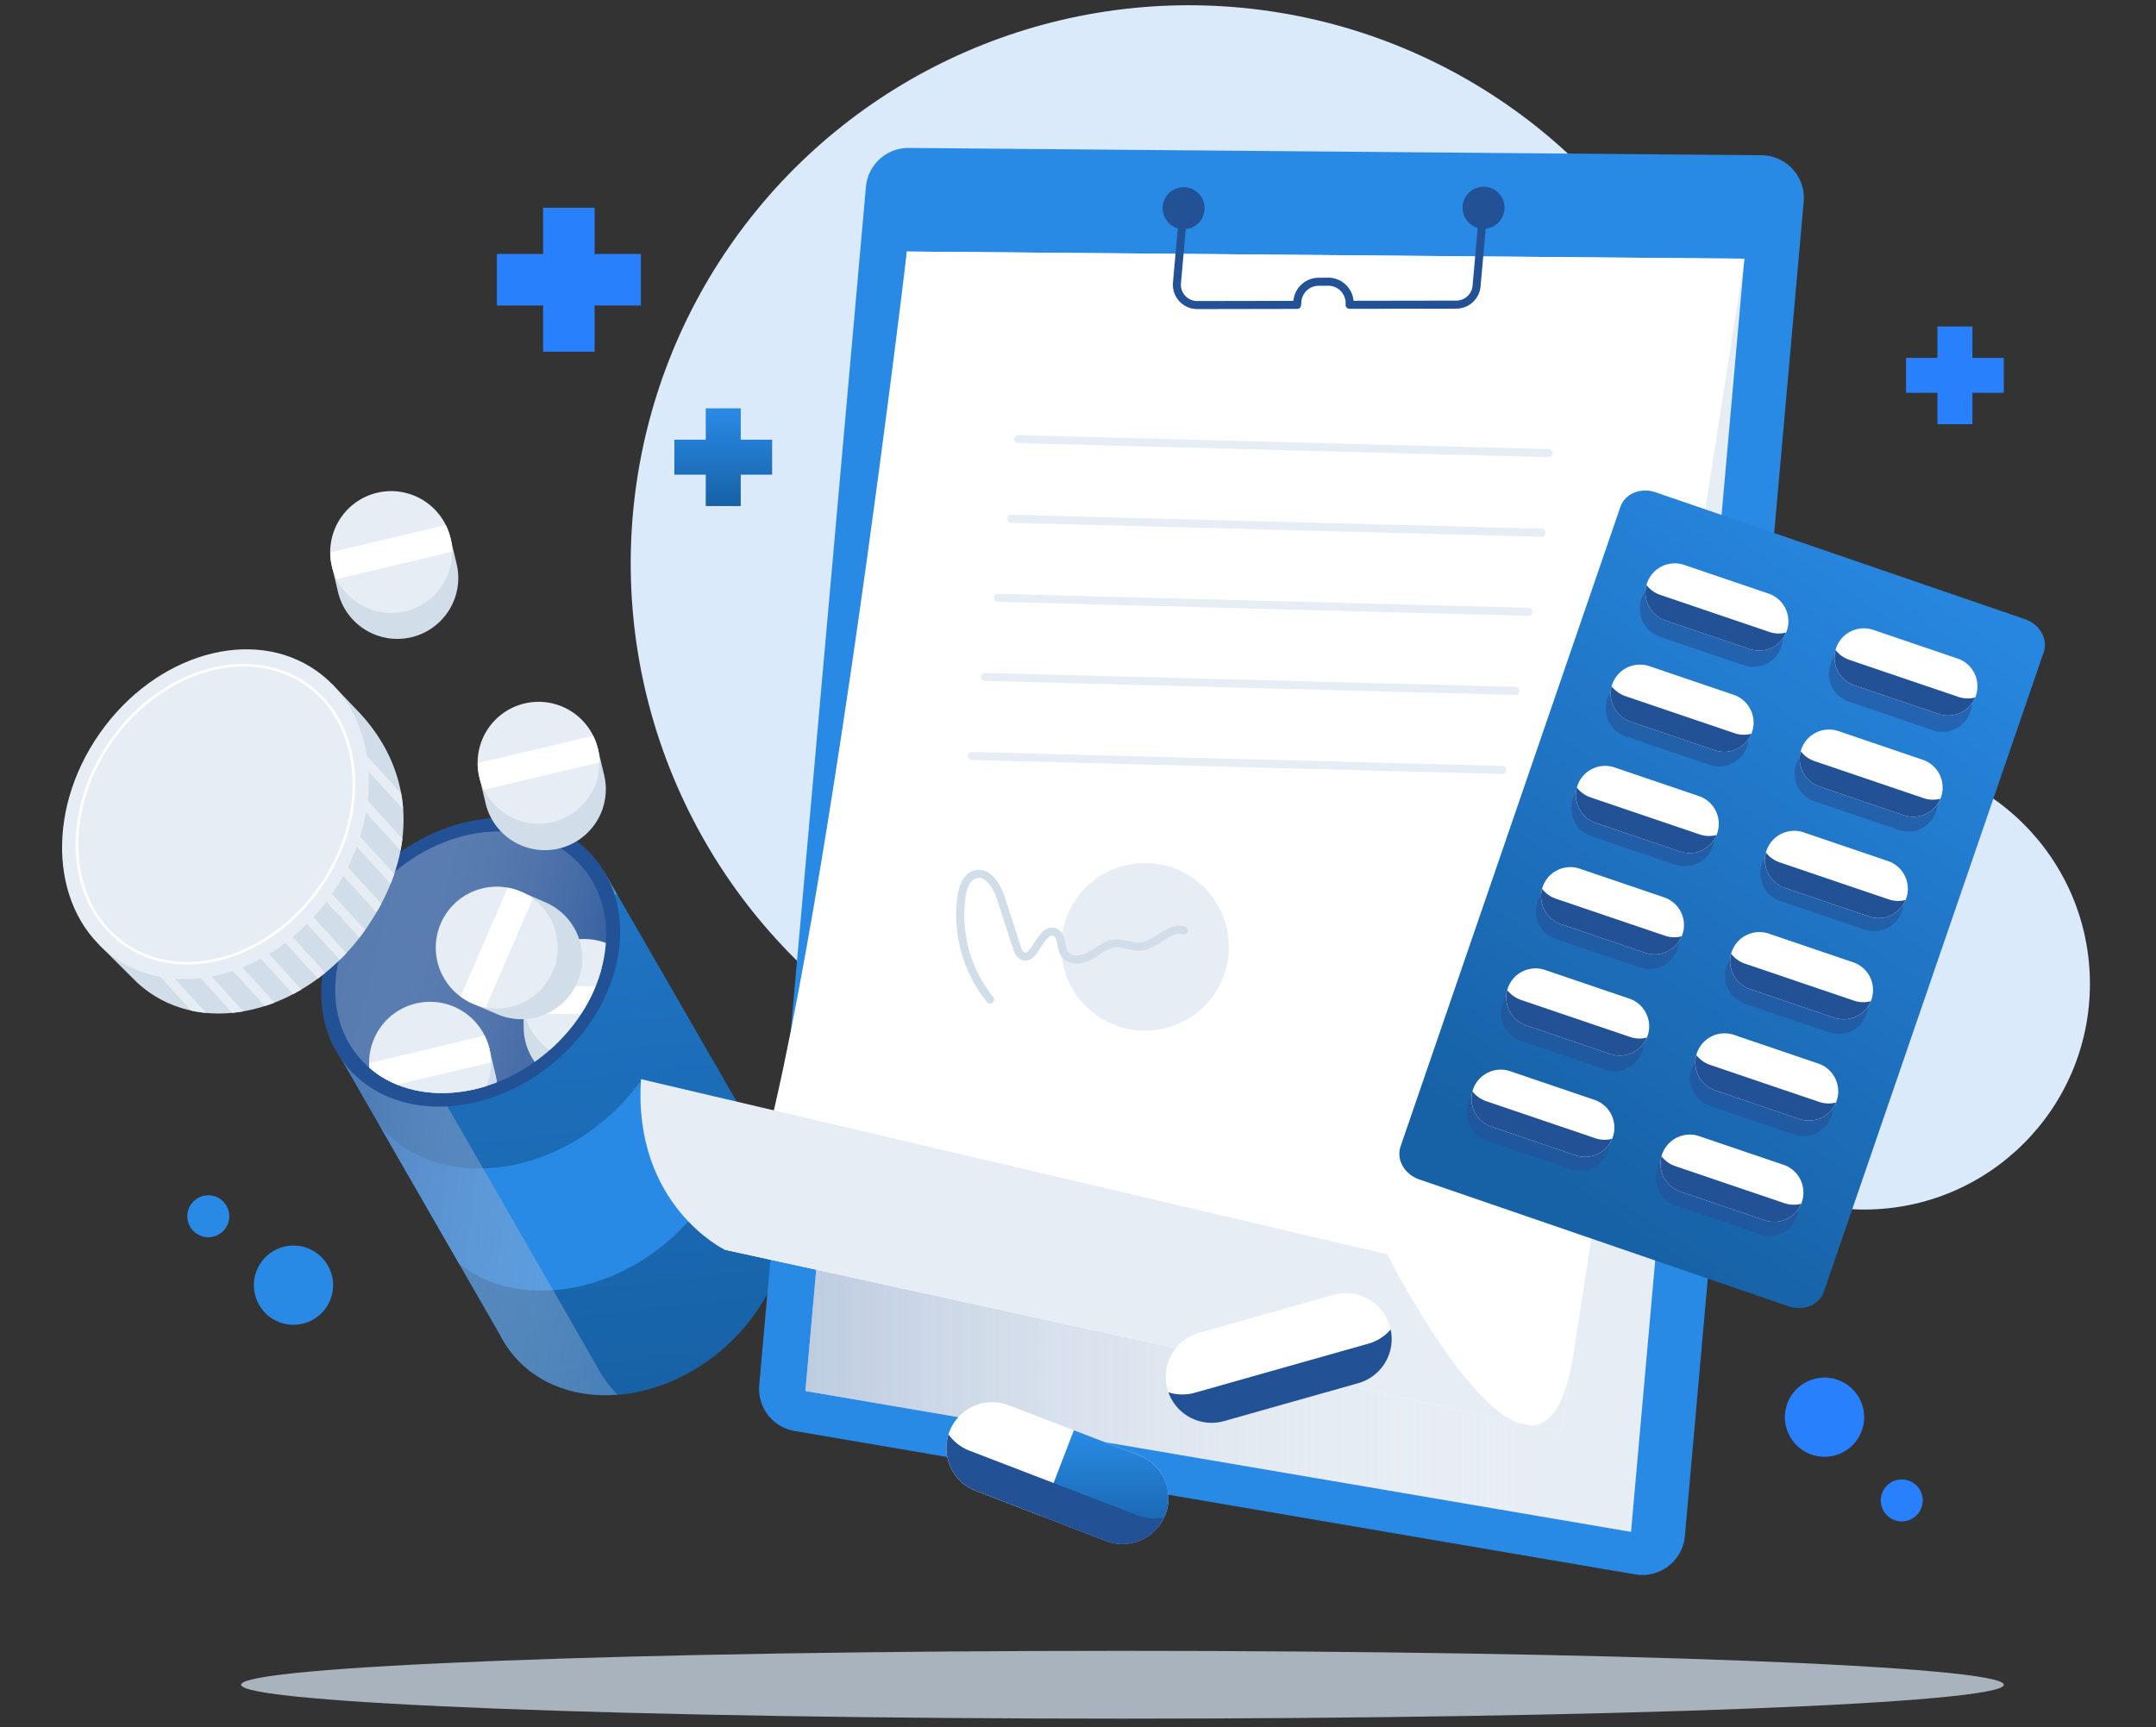 <svg xmlns="http://www.w3.org/2000/svg" xmlns:xlink="http://www.w3.org/1999/xlink" width="805" height="645" viewBox="0 0 805 645">
  <rect x="0" y="0" width="805" height="645" fill="#333333" stroke="none"/>
  <defs>
    <linearGradient id="linear-gradient" x1="0.306" y1="-1.042" x2="0.5" y2="1" gradientUnits="objectBoundingBox">
      <stop offset="0" stop-color="#298be6"/>
      <stop offset="1" stop-color="#1761a6"/>
    </linearGradient>
    <linearGradient id="linear-gradient-2" x1="1.689" y1="0.68" x2="-0.478" y2="0.181" gradientUnits="objectBoundingBox">
      <stop offset="0.002" stop-color="#fff" stop-opacity="0"/>
      <stop offset="1" stop-color="#235196"/>
    </linearGradient>
    <linearGradient id="linear-gradient-3" x1="-0.341" y1="-0.451" x2="0.972" y2="1.033" xlink:href="#linear-gradient-2"/>
    <clipPath id="clip-path">
      <ellipse id="Ellipse_7" data-name="Ellipse 7" cx="54.768" cy="44.08" rx="54.768" ry="44.08" transform="matrix(0.762, -0.648, 0.648, 0.762, 0, 70.973)" fill="none"/>
    </clipPath>
    <linearGradient id="linear-gradient-4" x1="0.807" y1="0.466" x2="-0.828" y2="0.466" xlink:href="#linear-gradient-2"/>
    <linearGradient id="linear-gradient-5" x1="0.5" y1="0" xlink:href="#linear-gradient"/>
    <linearGradient id="linear-gradient-6" x1="1.16" y1="-2.963" x2="1.819" y2="-0.787" xlink:href="#linear-gradient-2"/>
    <linearGradient id="linear-gradient-8" x1="0.857" y1="-4.334" x2="1.5" y2="-1.781" xlink:href="#linear-gradient-2"/>
    <linearGradient id="linear-gradient-10" x1="1" y1="0.075" xlink:href="#linear-gradient"/>
    <linearGradient id="linear-gradient-11" x1="1.042" y1="-3.855" x2="1.694" y2="-1.531" xlink:href="#linear-gradient-2"/>
    <linearGradient id="linear-gradient-12" x1="1.119" y1="-4.835" x2="1.771" y2="-2.512" xlink:href="#linear-gradient-2"/>
    <linearGradient id="linear-gradient-13" x1="1.287" y1="-3.766" x2="1.938" y2="-1.443" xlink:href="#linear-gradient-2"/>
    <linearGradient id="linear-gradient-14" x1="1.364" y1="-4.747" x2="2.016" y2="-2.423" xlink:href="#linear-gradient-2"/>
    <linearGradient id="linear-gradient-15" x1="1.532" y1="-3.677" x2="2.183" y2="-1.354" xlink:href="#linear-gradient-2"/>
    <linearGradient id="linear-gradient-16" x1="1.609" y1="-4.657" x2="2.26" y2="-2.334" xlink:href="#linear-gradient-2"/>
    <linearGradient id="linear-gradient-17" x1="1.777" y1="-3.589" x2="2.428" y2="-1.265" xlink:href="#linear-gradient-2"/>
    <linearGradient id="linear-gradient-18" x1="1.854" y1="-4.569" x2="2.505" y2="-2.245" xlink:href="#linear-gradient-2"/>
    <linearGradient id="linear-gradient-19" x1="2.021" y1="-3.499" x2="2.673" y2="-1.176" xlink:href="#linear-gradient-2"/>
    <linearGradient id="linear-gradient-20" x1="2.099" y1="-4.48" x2="2.75" y2="-2.157" xlink:href="#linear-gradient-2"/>
    <linearGradient id="linear-gradient-21" x1="2.266" y1="-3.411" x2="2.918" y2="-1.087" xlink:href="#linear-gradient-2"/>
    <linearGradient id="linear-gradient-22" x1="2.343" y1="-4.391" x2="2.995" y2="-2.068" xlink:href="#linear-gradient-2"/>
    <clipPath id="clip-Artboard_1">
      <rect width="805" height="645"/>
    </clipPath>
  </defs>
  <g id="Artboard_1" data-name="Artboard – 1" clip-path="url(#clip-Artboard_1)">
    <g id="section-1-graphic" transform="translate(-178 -1220)">
      <g id="Group_39" data-name="Group 39" transform="translate(-138.283 1093.267)">
        <circle id="Ellipse_1" data-name="Ellipse 1" cx="208.422" cy="208.422" r="208.422" transform="translate(529.57 520.668) rotate(-83.515)" fill="#daeafa"/>
        <circle id="Ellipse_2" data-name="Ellipse 2" cx="84.304" cy="84.304" r="84.304" transform="translate(928.002 409.839)" fill="#daeafa"/>
        <g id="Group_14" data-name="Group 14" transform="translate(315.921 310.149)">
          <g id="Group_10" data-name="Group 10" transform="translate(98.529 99.716)">
            <path id="Path_3" data-name="Path 3" d="M534.761,367.611h0l-61.9-107.37L371.113,323.887l63.06,109.687a39.76,39.76,0,0,0,5.137,7.733c17.409,20.466,52.131,19.519,77.559-2.108C540.464,419.127,547.745,388.3,534.761,367.611Z" transform="translate(-345.613 -218.102)" fill="url(#linear-gradient)"/>
            <path id="Path_4" data-name="Path 4" d="M486.591,354.921a79.66,79.66,0,0,0,14.571-16.315c-.292-.524-.546-1.063-.865-1.571l0,0-24.043-41.7a80.025,80.025,0,0,1-12.933,13.951c-27.571,23.454-65.206,24.506-84.141,2.382l29.713,51.68C429.062,378.917,461.855,375.962,486.591,354.921Z" transform="translate(-335.549 -174.337)" fill="#298ae5"/>
            <path id="Path_5" data-name="Path 5" d="M475.746,453.312a45.424,45.424,0,0,1-5.877-8.85L397.7,318.941l80.109-50.109-4.953-8.591L371.113,323.887l63.06,109.687a39.76,39.76,0,0,0,5.137,7.733c9.317,10.953,23.6,15.713,38.756,14.51C477.27,455.013,476.49,454.186,475.746,453.312Z" transform="translate(-345.613 -218.102)" fill="url(#linear-gradient-2)" style="mix-blend-mode: multiply;isolation: isolate"/>
            <ellipse id="Ellipse_3" data-name="Ellipse 3" cx="60.441" cy="48.646" rx="60.441" ry="48.646" transform="matrix(0.762, -0.648, 0.648, 0.762, 0, 78.325)" fill="#235196"/>
            <ellipse id="Ellipse_4" data-name="Ellipse 4" cx="54.768" cy="44.08" rx="54.768" ry="44.08" transform="matrix(0.762, -0.648, 0.648, 0.762, 7.28, 78.127)" fill="url(#linear-gradient-3)" style="mix-blend-mode: multiply;isolation: isolate"/>
            <g id="Group_9" data-name="Group 9" transform="translate(7.28 7.154)">
              <g id="Group_8" data-name="Group 8" clip-path="url(#clip-path)">
                <g id="Group_5" data-name="Group 5" transform="translate(80.542 50.969)">
                  <path id="Path_6" data-name="Path 6" d="M448.656,298.515l-.106-10-2.339.025a22.719,22.719,0,0,0-40.832.434L403.04,289l.106,10a22.757,22.757,0,1,0,45.511-.481Z" transform="translate(-393.614 -256.572)" fill="#d1dde8"/>
                  <circle id="Ellipse_5" data-name="Ellipse 5" cx="22.756" cy="22.756" r="22.756" transform="translate(0 32.182) rotate(-45)" fill="#e7edf4"/>
                  <path id="Path_7" data-name="Path 7" d="M403.589,279.76a22.1,22.1,0,0,0,.108,10.247l44.309-.47a22.138,22.138,0,0,0-.11-10.247Z" transform="translate(-393.614 -252.467)" fill="#fff"/>
                </g>
                <g id="Group_6" data-name="Group 6" transform="translate(57.259 40.845)">
                  <path id="Path_8" data-name="Path 8" d="M424.363,267.655l-9.18-3.971-.928,2.146a22.718,22.718,0,0,0-16.212,37.477l-.93,2.148,9.18,3.971a22.756,22.756,0,0,0,18.07-41.772Z" transform="translate(-383.386 -261.807)" fill="#d1dde8"/>
                  <path id="Path_9" data-name="Path 9" d="M432.133,294.645a22.756,22.756,0,1,1-11.852-29.92A22.759,22.759,0,0,1,432.133,294.645Z" transform="translate(-388.485 -262.849)" fill="#e7edf4"/>
                  <path id="Path_10" data-name="Path 10" d="M392.607,303.692a22.161,22.161,0,0,0,9.4,4.067l17.594-40.668a22.159,22.159,0,0,0-9.4-4.068Z" transform="translate(-383.343 -262.63)" fill="#fff"/>
                </g>
                <g id="Group_7" data-name="Group 7" transform="translate(28.531 80.005)">
                  <path id="Path_11" data-name="Path 11" d="M424.276,303.814l-2.31-9.731-2.276.542a22.718,22.718,0,0,0-39.729,9.436l-2.274.539,2.31,9.731a22.756,22.756,0,1,0,44.279-10.517Z" transform="translate(-373.225 -272.742)" fill="#d1dde8"/>
                  <circle id="Ellipse_6" data-name="Ellipse 6" cx="22.756" cy="22.756" r="22.756" transform="translate(0 8.486) rotate(-10.746)" fill="#e7edf4"/>
                  <path id="Path_12" data-name="Path 12" d="M377.419,297.855a22.169,22.169,0,0,0,2.369,9.971L422.9,297.585a22.165,22.165,0,0,0-2.369-9.971Z" transform="translate(-373.558 -271.12)" fill="#fff"/>
                </g>
              </g>
            </g>
          </g>
          <g id="Group_11" data-name="Group 11" transform="translate(178.693 78.685)">
            <path id="Path_13" data-name="Path 13" d="M442.306,253.962,440,244.231l-2.276.542a22.718,22.718,0,0,0-39.729,9.436l-2.276.539,2.312,9.731a22.756,22.756,0,1,0,44.279-10.517Z" transform="translate(-395.093 -226.729)" fill="#d1dde8"/>
            <path id="Path_14" data-name="Path 14" d="M423.457,277.033a22.757,22.757,0,1,1,16.883-27.4A22.756,22.756,0,0,1,423.457,277.033Z" transform="translate(-395.438 -232.131)" fill="#e7edf4"/>
            <path id="Path_15" data-name="Path 15" d="M395.447,248a22.167,22.167,0,0,0,2.369,9.971l43.111-10.238a22.106,22.106,0,0,0-2.366-9.971Z" transform="translate(-395.426 -225.106)" fill="#fff"/>
          </g>
          <g id="Group_12" data-name="Group 12" transform="translate(123.658 0)">
            <path id="Path_16" data-name="Path 16" d="M417.816,218.948l-2.312-9.731-2.274.542A22.718,22.718,0,0,0,373.5,219.2l-2.276.539,2.31,9.73a22.757,22.757,0,0,0,44.282-10.517Z" transform="translate(-370.603 -191.715)" fill="#d1dde8"/>
            <path id="Path_17" data-name="Path 17" d="M398.967,242.017a22.756,22.756,0,1,1,16.881-27.4A22.754,22.754,0,0,1,398.967,242.017Z" transform="translate(-370.948 -197.117)" fill="#e7edf4"/>
            <path id="Path_18" data-name="Path 18" d="M370.957,212.989a22.167,22.167,0,0,0,2.369,9.971l43.111-10.241a22.166,22.166,0,0,0-2.369-9.971Z" transform="translate(-370.936 -190.093)" fill="#fff"/>
          </g>
          <g id="Group_13" data-name="Group 13" transform="translate(0 36.753)">
            <path id="Path_19" data-name="Path 19" d="M429.348,238.961l-9.418-9.852-2.573,2.9c-23.144-8.677-53,2.553-71.145,28.387-14.409,20.515-17.634,44.839-10.344,63.421l-2.611,2.944,13.967,13.928.009-.011a43.117,43.117,0,0,0,4.47,3.634c23.83,16.74,60.008,6.308,80.8-23.3C452.584,292.427,451.4,261.8,429.348,238.961Z" transform="translate(-295.736 -193.968)" fill="#d1dde8"/>
            <path id="Path_20" data-name="Path 20" d="M376.441,310.918a43.038,43.038,0,0,1-5.515-.84L336.4,272.184l-7.038-7.719,2.573-2.364,3.755,4.121Z" transform="translate(-299.163 -152.819)" fill="#e7edf4"/>
            <path id="Path_21" data-name="Path 21" d="M382.362,310.34c-1.391.236-2.809.447-4.2.578l-42.329-46.453L338.4,262.1Z" transform="translate(-291.088 -152.819)" fill="#e7edf4"/>
            <path id="Path_22" data-name="Path 22" d="M385.9,307.084c-1.182.472-2.389.892-3.6,1.261L342.3,264.465l2.575-2.364Z" transform="translate(-283.015 -152.819)" fill="#e7edf4"/>
            <path id="Path_23" data-name="Path 23" d="M387.893,302.174c-1.049.6-2.1,1.207-3.151,1.76l-35.976-39.468,2.6-2.364Z" transform="translate(-274.956 -152.819)" fill="#e7edf4"/>
            <path id="Path_24" data-name="Path 24" d="M388.695,295.976c-.919.735-1.838,1.445-2.784,2.128l-30.67-33.639,2.6-2.364Z" transform="translate(-266.881 -152.819)" fill="#e7edf4"/>
            <path id="Path_25" data-name="Path 25" d="M388.472,288.623c-.789.867-1.6,1.681-2.443,2.494l-24.315-26.652,2.6-2.364Z" transform="translate(-258.806 -152.819)" fill="#e7edf4"/>
            <path id="Path_26" data-name="Path 26" d="M394.463,287.928c-.683.971-1.391,1.942-2.128,2.861l-29.8-32.693,2.573-2.364Z" transform="translate(-257.786 -160.763)" fill="#e7edf4"/>
            <path id="Path_27" data-name="Path 27" d="M400.5,287.27c-.553,1.076-1.157,2.153-1.786,3.2l-36.185-39.706,2.573-2.362Z" transform="translate(-257.786 -169.9)" fill="#e7edf4"/>
            <path id="Path_28" data-name="Path 28" d="M405.36,285.233c-.42,1.234-.865,2.467-1.391,3.676l-41.437-45.457,2.573-2.362Z" transform="translate(-257.786 -179.023)" fill="#e7edf4"/>
            <path id="Path_29" data-name="Path 29" d="M408.407,281.241q-.276,2.208-.71,4.411l-45.165-49.525,2.573-2.364Z" transform="translate(-257.786 -188.162)" fill="#e7edf4"/>
            <path id="Path_30" data-name="Path 30" d="M408.67,279.4l-42.724-46.848-3.414-3.755,2.573-2.364,6.092,6.7,36.711,40.257A46.8,46.8,0,0,1,408.67,279.4Z" transform="translate(-257.786 -197.3)" fill="#e7edf4"/>
            <ellipse id="Ellipse_8" data-name="Ellipse 8" cx="65.513" cy="52.728" rx="65.513" ry="52.728" transform="translate(0 107.218) rotate(-54.915)" fill="#e7edf4"/>
            <g id="Ellipse_9" data-name="Ellipse 9" transform="translate(7.141 105.158) rotate(-54.914)" fill="none" stroke="#fff" stroke-miterlimit="10" stroke-width="1">
              <ellipse cx="59.723" cy="48.068" rx="59.723" ry="48.068" stroke="none"/>
              <ellipse cx="59.723" cy="48.068" rx="59.223" ry="47.568" fill="none"/>
            </g>
          </g>
        </g>
        <g id="Group_16" data-name="Group 16" transform="translate(555.414 181.982)">
          <path id="Path_31" data-name="Path 31" d="M769.315,672.8,455.465,619.248a15.944,15.944,0,0,1-13.2-17.131l39.832-447.5a15.947,15.947,0,0,1,16.018-14.531l318.377,2.726a15.943,15.943,0,0,1,15.744,17.355L787.877,658.5A15.944,15.944,0,0,1,769.315,672.8Z" transform="translate(-397.914 -140.084)" fill="#298ae5"/>
          <path id="Path_32" data-name="Path 32" d="M758.165,635.458,449.9,582.861,487.784,157.3l312.7,2.676Z" transform="translate(-388.306 -118.611)" fill="#e7edf4"/>
          <path id="Path_33" data-name="Path 33" d="M758.165,635.458,449.9,582.861,487.784,157.3l312.7,2.676Z" transform="translate(-388.306 -118.611)" fill="url(#linear-gradient-4)" style="mix-blend-mode: multiply;isolation: isolate"/>
          <path id="Path_34" data-name="Path 34" d="M817.216,159.974l-312.7-2.674S463.03,507.632,436.492,530.087l312.323,68.179Z" transform="translate(-405.034 -118.611)" fill="#fff"/>
          <path id="Path_35" data-name="Path 35" d="M453.951,358.54s-34.318-16.591-31.266-63.7l278.6,65.408s57.6,113.809,69.471,37.747l-4.481,28.722Z" transform="translate(-422.493 52.936)" fill="#e7edf4"/>
          <g id="Group_15" data-name="Group 15" transform="translate(193.531 12.963)">
            <circle id="Ellipse_10" data-name="Ellipse 10" cx="7.848" cy="7.848" r="7.848" transform="translate(0 3.438) rotate(-11.653)" fill="#235196"/>
            <circle id="Ellipse_11" data-name="Ellipse 11" cx="7.848" cy="7.848" r="7.848" transform="translate(111.89 3.429) rotate(-12.62)" fill="#235196"/>
          </g>
          <path id="Path_36" data-name="Path 36" d="M514.134,150.189l-2.483,27.89a7.612,7.612,0,0,0,7.6,8.288L556.5,186.3l.112-1.319a7.989,7.989,0,0,1,7.906-7.315l3.557-.027a7.993,7.993,0,0,1,8.025,8.629h0l39.848-.065a7.612,7.612,0,0,0,7.569-6.937l2.6-29.248" transform="translate(-311.332 -127.687)" fill="none" stroke="#235196" stroke-linejoin="round" stroke-width="3"/>
          <line id="Line_1" data-name="Line 1" x2="198.074" y2="5.222" transform="translate(141.029 108.757)" fill="none" stroke="#e7edf4" stroke-linecap="round" stroke-miterlimit="10" stroke-width="3"/>
          <line id="Line_2" data-name="Line 2" x2="198.073" y2="5.222" transform="translate(138.383 138.485)" fill="none" stroke="#e7edf4" stroke-linecap="round" stroke-miterlimit="10" stroke-width="3"/>
          <line id="Line_3" data-name="Line 3" x2="198.073" y2="5.222" transform="translate(133.499 168.015)" fill="none" stroke="#e7edf4" stroke-linecap="round" stroke-miterlimit="10" stroke-width="3"/>
          <line id="Line_4" data-name="Line 4" x2="198.074" y2="5.222" transform="translate(128.614 197.545)" fill="none" stroke="#e7edf4" stroke-linecap="round" stroke-miterlimit="10" stroke-width="3"/>
          <line id="Line_5" data-name="Line 5" x2="198.074" y2="5.222" transform="translate(123.729 227.075)" fill="none" stroke="#e7edf4" stroke-linecap="round" stroke-miterlimit="10" stroke-width="3"/>
          <path id="Path_37" data-name="Path 37" d="M554.877,293a31.3,31.3,0,1,1-28.4-33.949A31.3,31.3,0,0,1,554.877,293Z" transform="translate(-335.301 8.134)" fill="#e7edf4"/>
          <path id="Path_38" data-name="Path 38" d="M486.784,307.648a50.061,50.061,0,0,1-10.623-38.715c.5-3.306,1.831-7.1,5.05-8.016,4.739-1.348,8.148,4.436,9.67,9.124q2.949,9.078,5.894,18.155a5.209,5.209,0,0,0,1.832,3.011c4.8,2.993,7.052-10.764,12.324-8.715,2.876,1.121,1.978,5.56,3.688,8.13,1.919,2.89,6.387,2.4,9.423.719s5.782-4.238,9.234-4.6c3.319-.342,6.587,1.474,9.906,1.115,5.773-.622,10.292-7.569,15.883-6" transform="translate(-356.23 10.376)" fill="none" stroke="#d1dde8" stroke-linecap="round" stroke-miterlimit="10" stroke-width="3"/>
        </g>
        <g id="Group_17" data-name="Group 17" transform="translate(669.636 650.373)">
          <path id="Path_39" data-name="Path 39" d="M545.228,368.364l-48.61-18.7a17.136,17.136,0,0,0-22.149,9.841h0a17.136,17.136,0,0,0,9.841,22.149l48.612,18.7a17.14,17.14,0,0,0,22.149-9.843h0A17.137,17.137,0,0,0,545.228,368.364Z" transform="translate(-473.321 -348.514)" fill="#fff"/>
          <path id="Path_40" data-name="Path 40" d="M525.639,362.537l-24.3-9.351-12.308,31.989,24.3,9.353a17.139,17.139,0,1,0,12.308-31.992Z" transform="translate(-453.732 -342.687)" fill="url(#linear-gradient-5)"/>
          <path id="Path_41" data-name="Path 41" d="M544.757,384.112l-62.844-24.178a17.056,17.056,0,0,1-7.8-6.056A17.125,17.125,0,0,0,484.3,374.962l48.61,18.7a17.127,17.127,0,0,0,21.7-8.818A17.056,17.056,0,0,1,544.757,384.112Z" transform="translate(-473.311 -341.824)" fill="url(#linear-gradient-6)" style="mix-blend-mode: multiply;isolation: isolate"/>
        </g>
        <g id="Group_18" data-name="Group 18" transform="translate(751.523 609.654)">
          <path id="Path_42" data-name="Path 42" d="M572.361,331.045l-50.12,14.169a17.14,17.14,0,0,0-11.829,21.155h0A17.138,17.138,0,0,0,531.567,378.2l50.118-14.171a17.135,17.135,0,0,0,11.829-21.153h0A17.135,17.135,0,0,0,572.361,331.045Z" transform="translate(-509.76 -330.394)" fill="#fff"/>
          <path id="Path_43" data-name="Path 43" d="M551.526,331.045l-25.061,7.083,9.326,32.985,25.059-7.086a17.138,17.138,0,0,0-9.324-32.983Z" transform="translate(-488.926 -330.394)" fill="url(#linear-gradient-5)"/>
          <path id="Path_44" data-name="Path 44" d="M584.88,341.749l-64.794,18.319a17.056,17.056,0,0,1-9.877-.171,17.128,17.128,0,0,0,20.8,10.769L581.125,356.5a17.125,17.125,0,0,0,12.081-20.061A17.053,17.053,0,0,1,584.88,341.749Z" transform="translate(-509.201 -322.861)" fill="url(#linear-gradient-8)" style="mix-blend-mode: multiply;isolation: isolate"/>
        </g>
        <path id="Path_45" data-name="Path 45" d="M452.405,167.288H435.14V150.023H415.9v17.265H398.636v19.239H415.9v17.265H435.14V186.527h17.266Z" transform="translate(103.165 54.295)" fill="#2980fc"/>
        <path id="Path_46" data-name="Path 46" d="M464.632,195.076H452.911V183.355H439.849v11.721H428.128v13.061h11.721v11.721h13.061V208.138h11.721Z" transform="translate(139.948 95.868)" fill="url(#linear-gradient-5)"/>
        <path id="Path_47" data-name="Path 47" d="M669.272,181.477H657.551V169.756H644.49v11.721H632.768v13.061H644.49V206.26h13.061V194.539h11.721Z" transform="translate(395.182 78.907)" fill="#2980fc"/>
        <g id="Group_38" data-name="Group 38" transform="translate(838.767 309.919)">
          <path id="Path_48" data-name="Path 48" d="M707.089,496.266l82.073-238.845c1.688-4.915-1.436-10.443-6.978-12.346L644.207,197.663c-5.542-1.906-11.4.535-13.092,5.45L549.041,441.957c-1.688,4.915,1.436,10.443,6.978,12.346L694,501.715C699.538,503.621,705.4,501.181,707.089,496.266Z" transform="translate(-548.583 -197.015)" fill="url(#linear-gradient-10)"/>
          <path id="Path_49" data-name="Path 49" d="M634.491,223.107l-31.484-10.7a10.944,10.944,0,0,0-13.881,6.841h0a10.945,10.945,0,0,0,6.841,13.881l31.484,10.7a10.944,10.944,0,0,0,13.881-6.841h0A10.943,10.943,0,0,0,634.491,223.107Z" transform="translate(-498.745 -178.544)" fill="#235196" opacity="0.6" style="mix-blend-mode: multiply;isolation: isolate"/>
          <path id="Path_50" data-name="Path 50" d="M665.9,233.9l-31.486-10.7a10.939,10.939,0,0,0-13.879,6.841h0a10.94,10.94,0,0,0,6.838,13.879l31.486,10.7a10.942,10.942,0,0,0,13.881-6.838h0A10.944,10.944,0,0,0,665.9,233.9Z" transform="translate(-459.568 -165.082)" fill="#235196" opacity="0.6" style="mix-blend-mode: multiply;isolation: isolate"/>
          <path id="Path_51" data-name="Path 51" d="M628.8,239.675l-31.486-10.7a10.943,10.943,0,0,0-13.881,6.841h0a10.941,10.941,0,0,0,6.841,13.879l31.486,10.7a10.938,10.938,0,0,0,13.879-6.838h0A10.941,10.941,0,0,0,628.8,239.675Z" transform="translate(-505.846 -157.881)" fill="#235196" opacity="0.6" style="mix-blend-mode: multiply;isolation: isolate"/>
          <path id="Path_52" data-name="Path 52" d="M660.21,250.469l-31.484-10.7a10.94,10.94,0,0,0-13.881,6.838h0a10.942,10.942,0,0,0,6.841,13.881l31.484,10.7a10.942,10.942,0,0,0,13.881-6.838h0A10.941,10.941,0,0,0,660.21,250.469Z" transform="translate(-466.668 -144.419)" fill="#235196" opacity="0.6" style="mix-blend-mode: multiply;isolation: isolate"/>
          <path id="Path_53" data-name="Path 53" d="M623.107,256.242l-31.484-10.7a10.94,10.94,0,0,0-13.881,6.838h0a10.941,10.941,0,0,0,6.838,13.881l31.486,10.7a10.943,10.943,0,0,0,13.881-6.838h0A10.943,10.943,0,0,0,623.107,256.242Z" transform="translate(-512.946 -137.219)" fill="#235196" opacity="0.6" style="mix-blend-mode: multiply;isolation: isolate"/>
          <path id="Path_54" data-name="Path 54" d="M654.519,267.037l-31.486-10.7a10.944,10.944,0,0,0-13.881,6.841h0a10.943,10.943,0,0,0,6.841,13.881l31.484,10.7a10.941,10.941,0,0,0,13.881-6.841h0A10.938,10.938,0,0,0,654.519,267.037Z" transform="translate(-473.768 -123.757)" fill="#235196" opacity="0.6" style="mix-blend-mode: multiply;isolation: isolate"/>
          <path id="Path_55" data-name="Path 55" d="M617.235,273.331l-31.486-10.7a10.94,10.94,0,0,0-13.879,6.838h0a10.941,10.941,0,0,0,6.838,13.881l31.486,10.7a10.938,10.938,0,0,0,13.879-6.838h0A10.941,10.941,0,0,0,617.235,273.331Z" transform="translate(-520.269 -115.905)" fill="#235196" opacity="0.6" style="mix-blend-mode: multiply;isolation: isolate"/>
          <path id="Path_56" data-name="Path 56" d="M648.648,284.125l-31.486-10.7a10.94,10.94,0,0,0-13.881,6.838h0a10.942,10.942,0,0,0,6.841,13.881l31.484,10.7A10.942,10.942,0,0,0,655.486,298h0A10.94,10.94,0,0,0,648.648,284.125Z" transform="translate(-481.092 -102.442)" fill="#235196" opacity="0.6" style="mix-blend-mode: multiply;isolation: isolate"/>
          <path id="Path_57" data-name="Path 57" d="M611.412,290.276l-31.486-10.7a10.944,10.944,0,0,0-13.881,6.841h0a10.943,10.943,0,0,0,6.841,13.881L604.37,311a10.943,10.943,0,0,0,13.881-6.841h0A10.941,10.941,0,0,0,611.412,290.276Z" transform="translate(-527.533 -94.769)" fill="#235196" opacity="0.6" style="mix-blend-mode: multiply;isolation: isolate"/>
          <path id="Path_58" data-name="Path 58" d="M642.822,301.071l-31.484-10.7a10.942,10.942,0,0,0-13.881,6.841h0a10.94,10.94,0,0,0,6.839,13.879l31.486,10.7a10.944,10.944,0,0,0,13.881-6.841h0A10.942,10.942,0,0,0,642.822,301.071Z" transform="translate(-488.355 -81.306)" fill="#235196" opacity="0.6" style="mix-blend-mode: multiply;isolation: isolate"/>
          <path id="Path_59" data-name="Path 59" d="M605.719,306.844l-31.486-10.7a10.939,10.939,0,0,0-13.879,6.841h0a10.938,10.938,0,0,0,6.838,13.879l31.486,10.7a10.942,10.942,0,0,0,13.881-6.838h0A10.944,10.944,0,0,0,605.719,306.844Z" transform="translate(-534.633 -74.106)" fill="#235196" opacity="0.6" style="mix-blend-mode: multiply;isolation: isolate"/>
          <path id="Path_60" data-name="Path 60" d="M637.131,317.638l-31.486-10.7a10.94,10.94,0,0,0-13.881,6.838h0a10.944,10.944,0,0,0,6.841,13.881l31.484,10.7a10.942,10.942,0,0,0,13.881-6.838h0A10.941,10.941,0,0,0,637.131,317.638Z" transform="translate(-495.455 -60.644)" fill="#235196" opacity="0.6" style="mix-blend-mode: multiply;isolation: isolate"/>
          <g id="Group_37" data-name="Group 37" transform="translate(26.913 27.199)">
            <g id="Group_21" data-name="Group 21" transform="translate(64.973)">
              <g id="Group_19" data-name="Group 19">
                <path id="Path_61" data-name="Path 61" d="M635.421,220.4l-31.484-10.7a10.944,10.944,0,0,0-13.881,6.841h0a10.943,10.943,0,0,0,6.838,13.881l31.486,10.7a10.943,10.943,0,0,0,13.881-6.841h0A10.942,10.942,0,0,0,635.421,220.4Z" transform="translate(-589.472 -209.118)" fill="#fff"/>
                <path id="Path_62" data-name="Path 62" d="M635.689,230.225l-40.7-13.832a10.893,10.893,0,0,1-5.13-3.665,10.934,10.934,0,0,0,7.034,13.194l31.486,10.7a10.934,10.934,0,0,0,13.616-6.175A10.874,10.874,0,0,1,635.689,230.225Z" transform="translate(-589.465 -204.615)" fill="url(#linear-gradient-11)" style="mix-blend-mode: multiply;isolation: isolate"/>
              </g>
              <g id="Group_20" data-name="Group 20" transform="translate(70.589 24.256)">
                <path id="Path_63" data-name="Path 63" d="M666.834,231.2l-31.486-10.7a10.939,10.939,0,0,0-13.879,6.841h0a10.938,10.938,0,0,0,6.838,13.879l31.486,10.7a10.941,10.941,0,0,0,13.881-6.838h0A10.944,10.944,0,0,0,666.834,231.2Z" transform="translate(-620.883 -219.912)" fill="#fff"/>
                <path id="Path_64" data-name="Path 64" d="M667.1,241.019l-40.7-13.832a10.894,10.894,0,0,1-5.13-3.665,10.931,10.931,0,0,0,7.034,13.191l31.486,10.7a10.932,10.932,0,0,0,13.616-6.173A10.892,10.892,0,0,1,667.1,241.019Z" transform="translate(-620.876 -215.409)" fill="url(#linear-gradient-12)" style="mix-blend-mode: multiply;isolation: isolate"/>
              </g>
            </g>
            <g id="Group_24" data-name="Group 24" transform="translate(51.977 37.816)">
              <g id="Group_22" data-name="Group 22">
                <path id="Path_65" data-name="Path 65" d="M629.641,237.23l-31.486-10.7a10.943,10.943,0,0,0-13.881,6.841h0a10.941,10.941,0,0,0,6.841,13.879l31.486,10.7a10.944,10.944,0,0,0,13.881-6.841h0A10.944,10.944,0,0,0,629.641,237.23Z" transform="translate(-583.689 -225.946)" fill="#fff"/>
                <path id="Path_66" data-name="Path 66" d="M629.908,247.053l-40.7-13.832a10.9,10.9,0,0,1-5.133-3.665,10.932,10.932,0,0,0,7.036,13.191l31.486,10.7a10.935,10.935,0,0,0,13.616-6.175A10.873,10.873,0,0,1,629.908,247.053Z" transform="translate(-583.682 -221.443)" fill="url(#linear-gradient-13)" style="mix-blend-mode: multiply;isolation: isolate"/>
              </g>
              <g id="Group_23" data-name="Group 23" transform="translate(70.59 24.257)">
                <path id="Path_67" data-name="Path 67" d="M661.053,248.024l-31.486-10.7a10.942,10.942,0,0,0-13.881,6.838h0a10.943,10.943,0,0,0,6.841,13.881l31.484,10.7a10.942,10.942,0,0,0,13.881-6.838h0A10.942,10.942,0,0,0,661.053,248.024Z" transform="translate(-615.101 -236.74)" fill="#fff"/>
                <path id="Path_68" data-name="Path 68" d="M661.318,257.847l-40.7-13.832a10.9,10.9,0,0,1-5.13-3.665,10.93,10.93,0,0,0,7.036,13.191L654,264.24a10.934,10.934,0,0,0,13.618-6.173A10.9,10.9,0,0,1,661.318,257.847Z" transform="translate(-615.094 -232.237)" fill="url(#linear-gradient-14)" style="mix-blend-mode: multiply;isolation: isolate"/>
              </g>
            </g>
            <g id="Group_27" data-name="Group 27" transform="translate(38.984 75.633)">
              <g id="Group_25" data-name="Group 25">
                <path id="Path_69" data-name="Path 69" d="M623.859,254.058l-31.486-10.7a10.942,10.942,0,0,0-13.881,6.841h0a10.939,10.939,0,0,0,6.841,13.879l31.484,10.7a10.94,10.94,0,0,0,13.881-6.838h0A10.942,10.942,0,0,0,623.859,254.058Z" transform="translate(-577.907 -242.774)" fill="#fff"/>
                <path id="Path_70" data-name="Path 70" d="M624.124,263.881l-40.7-13.832a10.9,10.9,0,0,1-5.13-3.665,10.93,10.93,0,0,0,7.036,13.191l31.484,10.7a10.931,10.931,0,0,0,13.616-6.173A10.893,10.893,0,0,1,624.124,263.881Z" transform="translate(-577.9 -238.271)" fill="url(#linear-gradient-15)" style="mix-blend-mode: multiply;isolation: isolate"/>
              </g>
              <g id="Group_26" data-name="Group 26" transform="translate(70.589 24.256)">
                <path id="Path_71" data-name="Path 71" d="M655.269,264.852l-31.484-10.7a10.94,10.94,0,0,0-13.881,6.838h0a10.941,10.941,0,0,0,6.838,13.881l31.486,10.7a10.943,10.943,0,0,0,13.881-6.838h0A10.943,10.943,0,0,0,655.269,264.852Z" transform="translate(-609.318 -253.567)" fill="#fff"/>
                <path id="Path_72" data-name="Path 72" d="M655.536,274.676l-40.7-13.832a10.882,10.882,0,0,1-5.13-3.667,10.933,10.933,0,0,0,7.034,13.193l31.486,10.7a10.931,10.931,0,0,0,13.616-6.175A10.892,10.892,0,0,1,655.536,274.676Z" transform="translate(-609.311 -249.065)" fill="url(#linear-gradient-16)" style="mix-blend-mode: multiply;isolation: isolate"/>
              </g>
            </g>
            <g id="Group_30" data-name="Group 30" transform="translate(25.989 113.449)">
              <g id="Group_28" data-name="Group 28">
                <path id="Path_73" data-name="Path 73" d="M618.075,270.886l-31.486-10.7a10.94,10.94,0,0,0-13.879,6.838h0a10.94,10.94,0,0,0,6.838,13.881l31.486,10.7a10.941,10.941,0,0,0,13.881-6.838h0A10.944,10.944,0,0,0,618.075,270.886Z" transform="translate(-572.124 -259.602)" fill="#fff"/>
                <path id="Path_74" data-name="Path 74" d="M618.342,280.709l-40.7-13.832a10.894,10.894,0,0,1-5.13-3.665,10.931,10.931,0,0,0,7.034,13.191l31.486,10.7a10.932,10.932,0,0,0,13.616-6.173A10.892,10.892,0,0,1,618.342,280.709Z" transform="translate(-572.117 -255.099)" fill="url(#linear-gradient-17)" style="mix-blend-mode: multiply;isolation: isolate"/>
              </g>
              <g id="Group_29" data-name="Group 29" transform="translate(70.589 24.256)">
                <path id="Path_75" data-name="Path 75" d="M649.487,281.68,618,270.981a10.941,10.941,0,0,0-13.881,6.838h0a10.944,10.944,0,0,0,6.841,13.881l31.484,10.7a10.941,10.941,0,0,0,13.881-6.841h0A10.94,10.94,0,0,0,649.487,281.68Z" transform="translate(-603.536 -270.395)" fill="#fff"/>
                <path id="Path_76" data-name="Path 76" d="M649.752,291.5l-40.7-13.832a10.893,10.893,0,0,1-5.13-3.667,10.936,10.936,0,0,0,7.036,13.194l31.484,10.7a10.933,10.933,0,0,0,13.618-6.175A10.9,10.9,0,0,1,649.752,291.5Z" transform="translate(-603.529 -265.893)" fill="url(#linear-gradient-18)" style="mix-blend-mode: multiply;isolation: isolate"/>
              </g>
            </g>
            <g id="Group_33" data-name="Group 33" transform="translate(12.995 151.265)">
              <g id="Group_31" data-name="Group 31">
                <path id="Path_77" data-name="Path 77" d="M612.293,287.714l-31.486-10.7a10.942,10.942,0,0,0-13.881,6.838h0a10.944,10.944,0,0,0,6.841,13.881l31.484,10.7a10.94,10.94,0,0,0,13.881-6.838h0A10.943,10.943,0,0,0,612.293,287.714Z" transform="translate(-566.342 -276.43)" fill="#fff"/>
                <path id="Path_78" data-name="Path 78" d="M612.559,297.538l-40.7-13.832a10.892,10.892,0,0,1-5.13-3.667,10.932,10.932,0,0,0,7.036,13.193l31.484,10.7a10.933,10.933,0,0,0,13.618-6.175A10.9,10.9,0,0,1,612.559,297.538Z" transform="translate(-566.335 -271.928)" fill="url(#linear-gradient-19)" style="mix-blend-mode: multiply;isolation: isolate"/>
              </g>
              <g id="Group_32" data-name="Group 32" transform="translate(70.59 24.256)">
                <path id="Path_79" data-name="Path 79" d="M643.7,298.508l-31.484-10.7a10.941,10.941,0,0,0-13.881,6.838h0a10.942,10.942,0,0,0,6.838,13.881l31.486,10.7a10.942,10.942,0,0,0,13.881-6.841h0A10.941,10.941,0,0,0,643.7,298.508Z" transform="translate(-597.754 -287.223)" fill="#fff"/>
                <path id="Path_80" data-name="Path 80" d="M643.971,308.332l-40.7-13.832a10.881,10.881,0,0,1-5.13-3.667,10.934,10.934,0,0,0,7.034,13.193l31.486,10.7a10.933,10.933,0,0,0,13.616-6.175A10.893,10.893,0,0,1,643.971,308.332Z" transform="translate(-597.747 -282.721)" fill="url(#linear-gradient-20)" style="mix-blend-mode: multiply;isolation: isolate"/>
              </g>
            </g>
            <g id="Group_36" data-name="Group 36" transform="translate(0 189.082)">
              <g id="Group_34" data-name="Group 34">
                <path id="Path_81" data-name="Path 81" d="M606.51,304.542l-31.484-10.7a10.941,10.941,0,0,0-13.881,6.838h0a10.94,10.94,0,0,0,6.838,13.881l31.486,10.7a10.943,10.943,0,0,0,13.881-6.838h0A10.943,10.943,0,0,0,606.51,304.542Z" transform="translate(-560.559 -293.258)" fill="#fff"/>
                <path id="Path_82" data-name="Path 82" d="M606.777,314.366l-40.7-13.832a10.883,10.883,0,0,1-5.13-3.667,10.934,10.934,0,0,0,7.034,13.194l31.486,10.7a10.931,10.931,0,0,0,13.616-6.175A10.872,10.872,0,0,1,606.777,314.366Z" transform="translate(-560.552 -288.756)" fill="url(#linear-gradient-21)" style="mix-blend-mode: multiply;isolation: isolate"/>
              </g>
              <g id="Group_35" data-name="Group 35" transform="translate(70.589 24.255)">
                <path id="Path_83" data-name="Path 83" d="M637.922,315.337l-31.486-10.7a10.944,10.944,0,0,0-13.881,6.841h0a10.944,10.944,0,0,0,6.841,13.881l31.486,10.7a10.939,10.939,0,0,0,13.879-6.841h0A10.938,10.938,0,0,0,637.922,315.337Z" transform="translate(-591.971 -304.051)" fill="#fff"/>
                <path id="Path_84" data-name="Path 84" d="M638.187,325.16l-40.7-13.834a10.874,10.874,0,0,1-5.13-3.665,10.936,10.936,0,0,0,7.036,13.194l31.486,10.7a10.933,10.933,0,0,0,13.616-6.175A10.9,10.9,0,0,1,638.187,325.16Z" transform="translate(-591.964 -299.548)" fill="url(#linear-gradient-22)" style="mix-blend-mode: multiply;isolation: isolate"/>
              </g>
            </g>
          </g>
        </g>
        <path id="Path_85" data-name="Path 85" d="M642.223,359.222a14.789,14.789,0,1,1-14.789-14.787A14.789,14.789,0,0,1,642.223,359.222Z" transform="translate(370.084 296.772)" fill="#2980fc"/>
        <path id="Path_86" data-name="Path 86" d="M387.841,337.285A14.788,14.788,0,1,1,373.052,322.5,14.789,14.789,0,0,1,387.841,337.285Z" transform="translate(52.813 269.409)" fill="#298ae5"/>
        <path id="Path_87" data-name="Path 87" d="M644.236,369.2a7.83,7.83,0,1,1-7.829-7.832A7.83,7.83,0,0,1,644.236,369.2Z" transform="translate(389.952 317.888)" fill="#2980fc"/>
        <path id="Path_88" data-name="Path 88" d="M362.87,321.972a7.832,7.832,0,1,1-7.832-7.832A7.832,7.832,0,0,1,362.87,321.972Z" transform="translate(39.021 258.987)" fill="#298ae5"/>
        <path id="Path_1533" data-name="Path 1533" d="M329.087,0C510.836,0,658.173,5.669,658.173,12.662S510.836,25.324,329.087,25.324,0,19.655,0,12.662,147.337,0,329.087,0Z" transform="translate(406.282 743.256)" fill="#daeafa" opacity="0.7"/>
      </g>
    </g>
  </g>
</svg>
